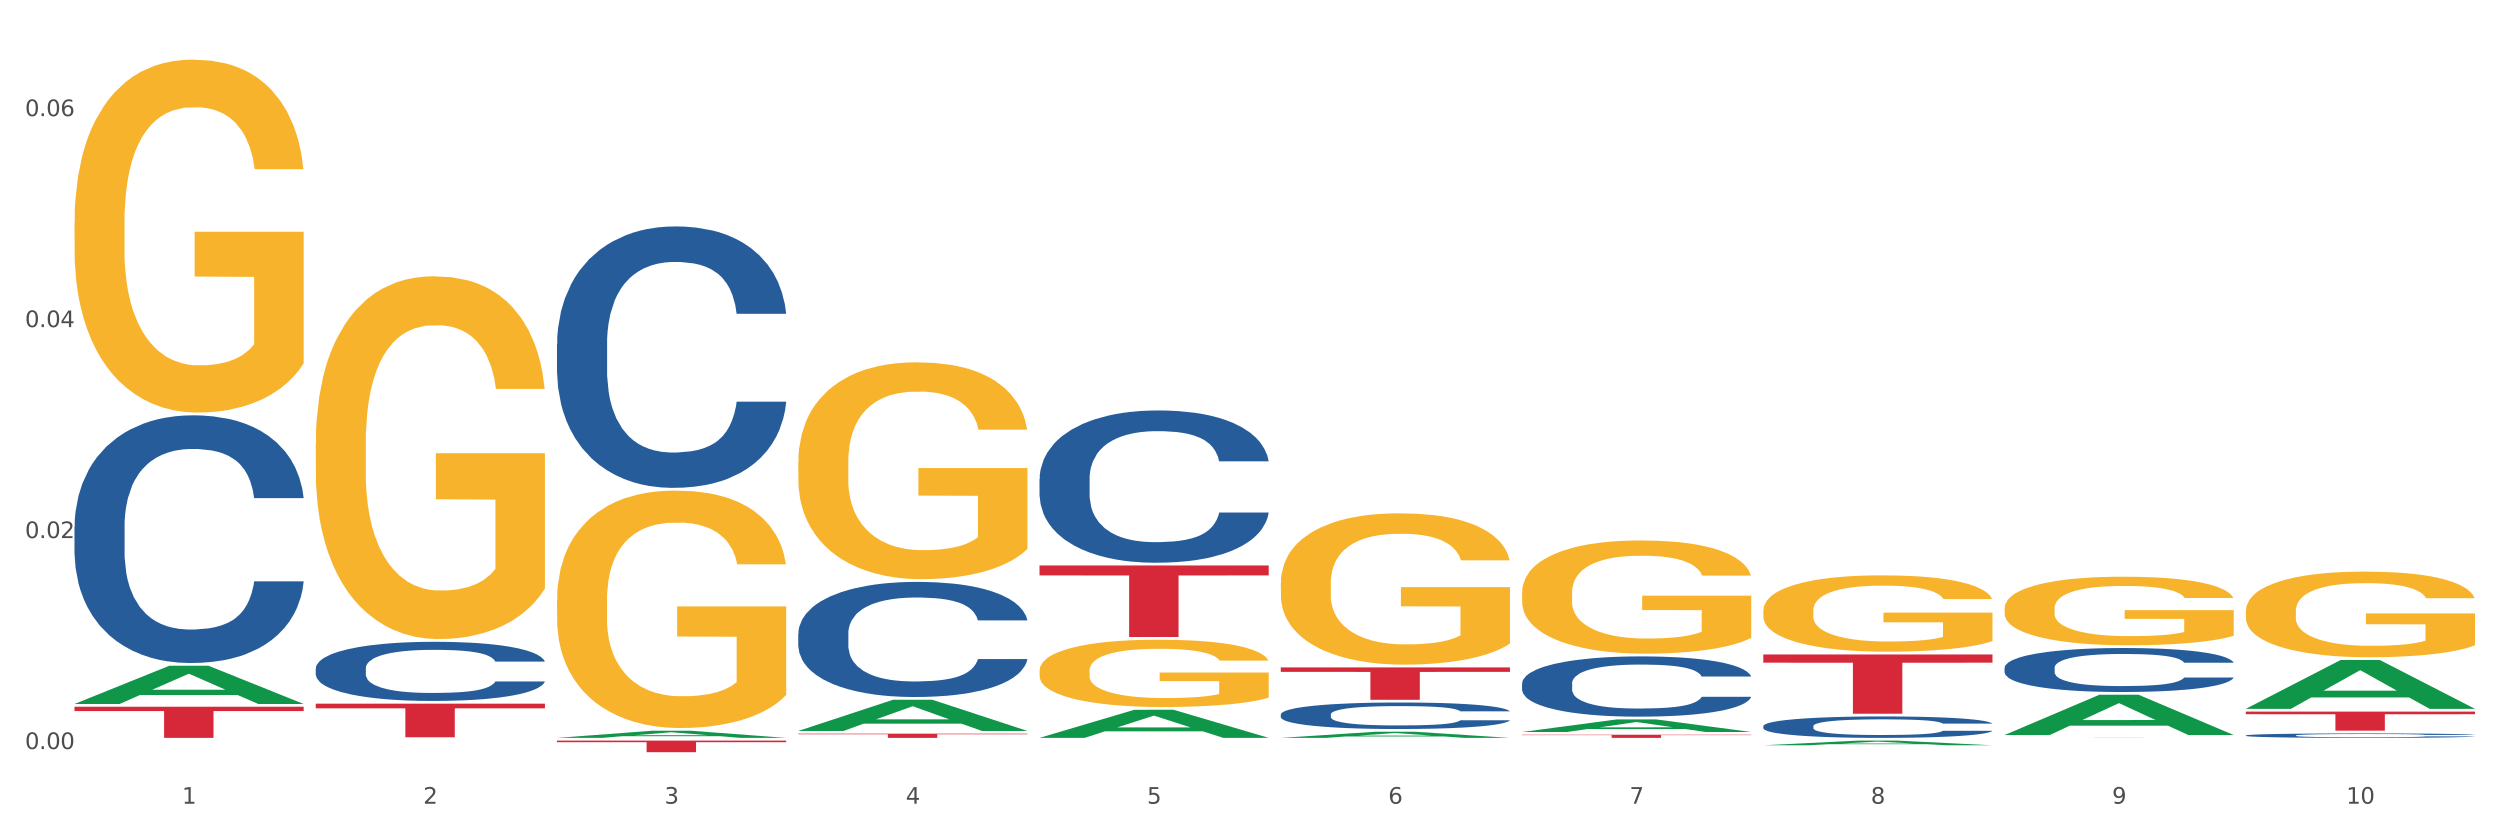 <?xml version="1.0" encoding="utf-8" standalone="no"?>
<!DOCTYPE svg PUBLIC "-//W3C//DTD SVG 1.1//EN"
  "http://www.w3.org/Graphics/SVG/1.1/DTD/svg11.dtd">
<svg xmlns:xlink="http://www.w3.org/1999/xlink" width="1080pt" height="360pt" viewBox="0 0 1080 360" xmlns="http://www.w3.org/2000/svg" version="1.1">
 <rect x="0" y="0" width="1080" height="360" fill="#333333" stroke="none"/>
 <defs>
  <style type="text/css">*{stroke-linejoin: round; stroke-linecap: butt}</style>
 </defs>
 <g id="figure_1">
  <g id="patch_1">
   <path d="M 0 360 
L 1080 360 
L 1080 0 
L 0 0 
z
" style="fill: #ffffff; stroke: #ffffff; stroke-linejoin: miter"/>
  </g>
  <g id="axes_1">
   <g id="matplotlib.axis_1">
    <g id="xtick_1">
     <g id="text_1">
      <!-- 1 -->
      <g style="fill: #4d4d4d" transform="translate(78.627 347.204) scale(0.096 -0.096)">
       <defs>
        <path id="DejaVuSans-31" d="M 794 531 
L 1825 531 
L 1825 4091 
L 703 3866 
L 703 4441 
L 1819 4666 
L 2450 4666 
L 2450 531 
L 3481 531 
L 3481 0 
L 794 0 
L 794 531 
z
" transform="scale(0.016)"/>
       </defs>
       <use xlink:href="#DejaVuSans-31"/>
      </g>
     </g>
    </g>
    <g id="xtick_2">
     <g id="text_2">
      <!-- 2 -->
      <g style="fill: #4d4d4d" transform="translate(182.851 347.204) scale(0.096 -0.096)">
       <defs>
        <path id="DejaVuSans-32" d="M 1228 531 
L 3431 531 
L 3431 0 
L 469 0 
L 469 531 
Q 828 903 1448 1529 
Q 2069 2156 2228 2338 
Q 2531 2678 2651 2914 
Q 2772 3150 2772 3378 
Q 2772 3750 2511 3984 
Q 2250 4219 1831 4219 
Q 1534 4219 1204 4116 
Q 875 4013 500 3803 
L 500 4441 
Q 881 4594 1212 4672 
Q 1544 4750 1819 4750 
Q 2544 4750 2975 4387 
Q 3406 4025 3406 3419 
Q 3406 3131 3298 2873 
Q 3191 2616 2906 2266 
Q 2828 2175 2409 1742 
Q 1991 1309 1228 531 
z
" transform="scale(0.016)"/>
       </defs>
       <use xlink:href="#DejaVuSans-32"/>
      </g>
     </g>
    </g>
    <g id="xtick_3">
     <g id="text_3">
      <!-- 3 -->
      <g style="fill: #4d4d4d" transform="translate(287.074 347.204) scale(0.096 -0.096)">
       <defs>
        <path id="DejaVuSans-33" d="M 2597 2516 
Q 3050 2419 3304 2112 
Q 3559 1806 3559 1356 
Q 3559 666 3084 287 
Q 2609 -91 1734 -91 
Q 1441 -91 1130 -33 
Q 819 25 488 141 
L 488 750 
Q 750 597 1062 519 
Q 1375 441 1716 441 
Q 2309 441 2620 675 
Q 2931 909 2931 1356 
Q 2931 1769 2642 2001 
Q 2353 2234 1838 2234 
L 1294 2234 
L 1294 2753 
L 1863 2753 
Q 2328 2753 2575 2939 
Q 2822 3125 2822 3475 
Q 2822 3834 2567 4026 
Q 2313 4219 1838 4219 
Q 1578 4219 1281 4162 
Q 984 4106 628 3988 
L 628 4550 
Q 988 4650 1302 4700 
Q 1616 4750 1894 4750 
Q 2613 4750 3031 4423 
Q 3450 4097 3450 3541 
Q 3450 3153 3228 2886 
Q 3006 2619 2597 2516 
z
" transform="scale(0.016)"/>
       </defs>
       <use xlink:href="#DejaVuSans-33"/>
      </g>
     </g>
    </g>
    <g id="xtick_4">
     <g id="text_4">
      <!-- 4 -->
      <g style="fill: #4d4d4d" transform="translate(391.298 347.204) scale(0.096 -0.096)">
       <defs>
        <path id="DejaVuSans-34" d="M 2419 4116 
L 825 1625 
L 2419 1625 
L 2419 4116 
z
M 2253 4666 
L 3047 4666 
L 3047 1625 
L 3713 1625 
L 3713 1100 
L 3047 1100 
L 3047 0 
L 2419 0 
L 2419 1100 
L 313 1100 
L 313 1709 
L 2253 4666 
z
" transform="scale(0.016)"/>
       </defs>
       <use xlink:href="#DejaVuSans-34"/>
      </g>
     </g>
    </g>
    <g id="xtick_5">
     <g id="text_5">
      <!-- 5 -->
      <g style="fill: #4d4d4d" transform="translate(495.522 347.204) scale(0.096 -0.096)">
       <defs>
        <path id="DejaVuSans-35" d="M 691 4666 
L 3169 4666 
L 3169 4134 
L 1269 4134 
L 1269 2991 
Q 1406 3038 1543 3061 
Q 1681 3084 1819 3084 
Q 2600 3084 3056 2656 
Q 3513 2228 3513 1497 
Q 3513 744 3044 326 
Q 2575 -91 1722 -91 
Q 1428 -91 1123 -41 
Q 819 9 494 109 
L 494 744 
Q 775 591 1075 516 
Q 1375 441 1709 441 
Q 2250 441 2565 725 
Q 2881 1009 2881 1497 
Q 2881 1984 2565 2268 
Q 2250 2553 1709 2553 
Q 1456 2553 1204 2497 
Q 953 2441 691 2322 
L 691 4666 
z
" transform="scale(0.016)"/>
       </defs>
       <use xlink:href="#DejaVuSans-35"/>
      </g>
     </g>
    </g>
    <g id="xtick_6">
     <g id="text_6">
      <!-- 6 -->
      <g style="fill: #4d4d4d" transform="translate(599.745 347.204) scale(0.096 -0.096)">
       <defs>
        <path id="DejaVuSans-36" d="M 2113 2584 
Q 1688 2584 1439 2293 
Q 1191 2003 1191 1497 
Q 1191 994 1439 701 
Q 1688 409 2113 409 
Q 2538 409 2786 701 
Q 3034 994 3034 1497 
Q 3034 2003 2786 2293 
Q 2538 2584 2113 2584 
z
M 3366 4563 
L 3366 3988 
Q 3128 4100 2886 4159 
Q 2644 4219 2406 4219 
Q 1781 4219 1451 3797 
Q 1122 3375 1075 2522 
Q 1259 2794 1537 2939 
Q 1816 3084 2150 3084 
Q 2853 3084 3261 2657 
Q 3669 2231 3669 1497 
Q 3669 778 3244 343 
Q 2819 -91 2113 -91 
Q 1303 -91 875 529 
Q 447 1150 447 2328 
Q 447 3434 972 4092 
Q 1497 4750 2381 4750 
Q 2619 4750 2861 4703 
Q 3103 4656 3366 4563 
z
" transform="scale(0.016)"/>
       </defs>
       <use xlink:href="#DejaVuSans-36"/>
      </g>
     </g>
    </g>
    <g id="xtick_7">
     <g id="text_7">
      <!-- 7 -->
      <g style="fill: #4d4d4d" transform="translate(703.969 347.204) scale(0.096 -0.096)">
       <defs>
        <path id="DejaVuSans-37" d="M 525 4666 
L 3525 4666 
L 3525 4397 
L 1831 0 
L 1172 0 
L 2766 4134 
L 525 4134 
L 525 4666 
z
" transform="scale(0.016)"/>
       </defs>
       <use xlink:href="#DejaVuSans-37"/>
      </g>
     </g>
    </g>
    <g id="xtick_8">
     <g id="text_8">
      <!-- 8 -->
      <g style="fill: #4d4d4d" transform="translate(808.193 347.204) scale(0.096 -0.096)">
       <defs>
        <path id="DejaVuSans-38" d="M 2034 2216 
Q 1584 2216 1326 1975 
Q 1069 1734 1069 1313 
Q 1069 891 1326 650 
Q 1584 409 2034 409 
Q 2484 409 2743 651 
Q 3003 894 3003 1313 
Q 3003 1734 2745 1975 
Q 2488 2216 2034 2216 
z
M 1403 2484 
Q 997 2584 770 2862 
Q 544 3141 544 3541 
Q 544 4100 942 4425 
Q 1341 4750 2034 4750 
Q 2731 4750 3128 4425 
Q 3525 4100 3525 3541 
Q 3525 3141 3298 2862 
Q 3072 2584 2669 2484 
Q 3125 2378 3379 2068 
Q 3634 1759 3634 1313 
Q 3634 634 3220 271 
Q 2806 -91 2034 -91 
Q 1263 -91 848 271 
Q 434 634 434 1313 
Q 434 1759 690 2068 
Q 947 2378 1403 2484 
z
M 1172 3481 
Q 1172 3119 1398 2916 
Q 1625 2713 2034 2713 
Q 2441 2713 2670 2916 
Q 2900 3119 2900 3481 
Q 2900 3844 2670 4047 
Q 2441 4250 2034 4250 
Q 1625 4250 1398 4047 
Q 1172 3844 1172 3481 
z
" transform="scale(0.016)"/>
       </defs>
       <use xlink:href="#DejaVuSans-38"/>
      </g>
     </g>
    </g>
    <g id="xtick_9">
     <g id="text_9">
      <!-- 9 -->
      <g style="fill: #4d4d4d" transform="translate(912.416 347.204) scale(0.096 -0.096)">
       <defs>
        <path id="DejaVuSans-39" d="M 703 97 
L 703 672 
Q 941 559 1184 500 
Q 1428 441 1663 441 
Q 2288 441 2617 861 
Q 2947 1281 2994 2138 
Q 2813 1869 2534 1725 
Q 2256 1581 1919 1581 
Q 1219 1581 811 2004 
Q 403 2428 403 3163 
Q 403 3881 828 4315 
Q 1253 4750 1959 4750 
Q 2769 4750 3195 4129 
Q 3622 3509 3622 2328 
Q 3622 1225 3098 567 
Q 2575 -91 1691 -91 
Q 1453 -91 1209 -44 
Q 966 3 703 97 
z
M 1959 2075 
Q 2384 2075 2632 2365 
Q 2881 2656 2881 3163 
Q 2881 3666 2632 3958 
Q 2384 4250 1959 4250 
Q 1534 4250 1286 3958 
Q 1038 3666 1038 3163 
Q 1038 2656 1286 2365 
Q 1534 2075 1959 2075 
z
" transform="scale(0.016)"/>
       </defs>
       <use xlink:href="#DejaVuSans-39"/>
      </g>
     </g>
    </g>
    <g id="xtick_10">
     <g id="text_10">
      <!-- 10 -->
      <g style="fill: #4d4d4d" transform="translate(1013.586 347.204) scale(0.096 -0.096)">
       <defs>
        <path id="DejaVuSans-30" d="M 2034 4250 
Q 1547 4250 1301 3770 
Q 1056 3291 1056 2328 
Q 1056 1369 1301 889 
Q 1547 409 2034 409 
Q 2525 409 2770 889 
Q 3016 1369 3016 2328 
Q 3016 3291 2770 3770 
Q 2525 4250 2034 4250 
z
M 2034 4750 
Q 2819 4750 3233 4129 
Q 3647 3509 3647 2328 
Q 3647 1150 3233 529 
Q 2819 -91 2034 -91 
Q 1250 -91 836 529 
Q 422 1150 422 2328 
Q 422 3509 836 4129 
Q 1250 4750 2034 4750 
z
" transform="scale(0.016)"/>
       </defs>
       <use xlink:href="#DejaVuSans-31"/>
       <use xlink:href="#DejaVuSans-30" transform="translate(63.623 0)"/>
      </g>
     </g>
    </g>
    <g id="xtick_11"/>
    <g id="xtick_12"/>
    <g id="xtick_13"/>
    <g id="xtick_14"/>
    <g id="xtick_15"/>
    <g id="xtick_16"/>
    <g id="xtick_17"/>
    <g id="xtick_18"/>
    <g id="xtick_19"/>
   </g>
   <g id="matplotlib.axis_2">
    <g id="ytick_1">
     <g id="text_11">
      <!-- 0.00 -->
      <g style="fill: #4d4d4d" transform="translate(10.8 323.591) scale(0.096 -0.096)">
       <defs>
        <path id="DejaVuSans-2e" d="M 684 794 
L 1344 794 
L 1344 0 
L 684 0 
L 684 794 
z
" transform="scale(0.016)"/>
       </defs>
       <use xlink:href="#DejaVuSans-30"/>
       <use xlink:href="#DejaVuSans-2e" transform="translate(63.623 0)"/>
       <use xlink:href="#DejaVuSans-30" transform="translate(95.41 0)"/>
       <use xlink:href="#DejaVuSans-30" transform="translate(159.033 0)"/>
      </g>
     </g>
    </g>
    <g id="ytick_2">
     <g id="text_12">
      <!-- 0.02 -->
      <g style="fill: #4d4d4d" transform="translate(10.8 232.45) scale(0.096 -0.096)">
       <use xlink:href="#DejaVuSans-30"/>
       <use xlink:href="#DejaVuSans-2e" transform="translate(63.623 0)"/>
       <use xlink:href="#DejaVuSans-30" transform="translate(95.41 0)"/>
       <use xlink:href="#DejaVuSans-32" transform="translate(159.033 0)"/>
      </g>
     </g>
    </g>
    <g id="ytick_3">
     <g id="text_13">
      <!-- 0.04 -->
      <g style="fill: #4d4d4d" transform="translate(10.8 141.31) scale(0.096 -0.096)">
       <use xlink:href="#DejaVuSans-30"/>
       <use xlink:href="#DejaVuSans-2e" transform="translate(63.623 0)"/>
       <use xlink:href="#DejaVuSans-30" transform="translate(95.41 0)"/>
       <use xlink:href="#DejaVuSans-34" transform="translate(159.033 0)"/>
      </g>
     </g>
    </g>
    <g id="ytick_4">
     <g id="text_14">
      <!-- 0.06 -->
      <g style="fill: #4d4d4d" transform="translate(10.8 50.169) scale(0.096 -0.096)">
       <use xlink:href="#DejaVuSans-30"/>
       <use xlink:href="#DejaVuSans-2e" transform="translate(63.623 0)"/>
       <use xlink:href="#DejaVuSans-30" transform="translate(95.41 0)"/>
       <use xlink:href="#DejaVuSans-36" transform="translate(159.033 0)"/>
      </g>
     </g>
    </g>
    <g id="ytick_5"/>
    <g id="ytick_6"/>
    <g id="ytick_7"/>
   </g>
   <g id="PolyCollection_1">
    <path d="M 32.175 304.094 
L 32.277 304.079 
L 73.107 287.611 
L 90.051 287.596 
L 131.187 304.125 
L 111.589 304.125 
L 102.709 300.276 
L 60.552 300.276 
L 60.246 300.338 
L 51.671 304.125 
L 32.175 304.125 
L 32.175 304.094 
L 65.86 297.979 
L 97.401 297.964 
L 81.783 291.119 
L 81.579 291.088 
L 81.375 291.134 
L 65.758 297.964 
L 65.86 297.979 
L 32.175 304.094 
z
" clip-path="url(#p4d5e362659)" style="fill: #109648"/>
    <path d="M 761.74 282.721 
L 860.753 282.721 
L 860.753 286.279 
L 821.805 286.303 
L 821.805 308.328 
L 800.454 308.328 
L 800.454 286.303 
L 761.74 286.279 
L 761.74 282.745 
L 761.74 282.721 
z
" clip-path="url(#p4d5e362659)" style="fill: #d62839"/>
    <path d="M 657.517 317.399 
L 756.529 317.399 
L 756.529 317.589 
L 717.581 317.591 
L 717.581 318.767 
L 696.23 318.767 
L 696.23 317.591 
L 657.517 317.589 
L 657.517 317.401 
L 657.517 317.399 
z
" clip-path="url(#p4d5e362659)" style="fill: #d62839"/>
    <path d="M 553.293 288.304 
L 652.306 288.304 
L 652.306 290.249 
L 613.358 290.263 
L 613.358 302.304 
L 592.006 302.304 
L 592.006 290.263 
L 553.293 290.249 
L 553.293 288.317 
L 553.293 288.304 
z
" clip-path="url(#p4d5e362659)" style="fill: #d62839"/>
    <path d="M 449.069 244.279 
L 548.082 244.279 
L 548.082 248.574 
L 509.134 248.603 
L 509.134 275.188 
L 487.783 275.188 
L 487.783 248.603 
L 449.069 248.574 
L 449.069 244.308 
L 449.069 244.279 
z
" clip-path="url(#p4d5e362659)" style="fill: #d62839"/>
    <path d="M 344.846 316.958 
L 443.858 316.958 
L 443.858 317.209 
L 404.91 317.211 
L 404.91 318.767 
L 383.559 318.767 
L 383.559 317.211 
L 344.846 317.209 
L 344.846 316.96 
L 344.846 316.958 
z
" clip-path="url(#p4d5e362659)" style="fill: #d62839"/>
    <path d="M 240.622 319.943 
L 339.635 319.943 
L 339.635 320.639 
L 300.687 320.644 
L 300.687 324.95 
L 279.336 324.95 
L 279.336 320.644 
L 240.622 320.639 
L 240.622 319.948 
L 240.622 319.943 
z
" clip-path="url(#p4d5e362659)" style="fill: #d62839"/>
    <path d="M 136.399 303.985 
L 235.411 303.985 
L 235.411 306.001 
L 196.463 306.015 
L 196.463 318.495 
L 175.112 318.495 
L 175.112 306.015 
L 136.399 306.001 
L 136.399 303.998 
L 136.399 303.985 
z
" clip-path="url(#p4d5e362659)" style="fill: #d62839"/>
    <path d="M 32.175 305.302 
L 131.187 305.302 
L 131.187 307.173 
L 92.239 307.186 
L 92.239 318.767 
L 70.888 318.767 
L 70.888 307.186 
L 32.175 307.173 
L 32.175 305.315 
L 32.175 305.302 
z
" clip-path="url(#p4d5e362659)" style="fill: #d62839"/>
    <path d="M 32.175 227.495 
L 32.292 227.397 
L 32.292 224.661 
L 32.643 220.948 
L 33.931 214.108 
L 35.569 208.928 
L 38.378 202.87 
L 39.899 200.329 
L 41.889 197.495 
L 45.985 192.903 
L 50.667 188.994 
L 53.944 186.844 
L 56.401 185.476 
L 61.902 183.033 
L 65.062 181.958 
L 68.339 181.079 
L 71.148 180.493 
L 75.829 179.809 
L 79.575 179.515 
L 83.905 179.418 
L 87.533 179.515 
L 92.331 179.906 
L 99.354 181.079 
L 102.045 181.763 
L 105.674 182.936 
L 109.419 184.499 
L 112.462 186.062 
L 115.973 188.31 
L 119.601 191.242 
L 123.112 194.955 
L 125.57 198.375 
L 127.559 201.991 
L 129.315 206.388 
L 130.602 211.176 
L 131.187 215.182 
L 109.77 215.182 
L 109.185 211.567 
L 108.014 207.658 
L 106.844 205.02 
L 105.557 202.87 
L 103.567 200.427 
L 101.811 198.864 
L 98.886 197.007 
L 96.194 195.834 
L 93.97 195.15 
L 91.278 194.564 
L 85.543 193.978 
L 81.447 193.978 
L 78.872 194.173 
L 75.712 194.662 
L 73.021 195.346 
L 69.861 196.518 
L 67.403 197.789 
L 64.945 199.45 
L 63.541 200.622 
L 61.434 202.772 
L 60.03 204.531 
L 58.157 207.56 
L 57.104 209.71 
L 55.231 215.28 
L 54.412 219.384 
L 54.061 222.218 
L 53.827 225.345 
L 53.827 240.589 
L 54.529 247.429 
L 55.114 250.361 
L 56.05 253.683 
L 57.806 257.983 
L 60.381 262.185 
L 63.072 265.214 
L 65.296 267.071 
L 67.403 268.439 
L 69.509 269.514 
L 72.084 270.491 
L 74.191 271.077 
L 77.351 271.663 
L 81.096 271.957 
L 84.022 271.957 
L 89.991 271.468 
L 92.683 270.979 
L 95.257 270.295 
L 98.066 269.221 
L 100.29 268.048 
L 101.577 267.168 
L 103.684 265.312 
L 105.322 263.357 
L 106.727 261.11 
L 107.663 259.156 
L 108.717 256.224 
L 109.536 252.902 
L 109.77 251.143 
L 131.187 251.143 
L 130.719 254.661 
L 129.9 258.081 
L 128.262 262.673 
L 126.974 265.312 
L 124.985 268.536 
L 122.878 271.273 
L 119.952 274.302 
L 117.26 276.549 
L 114.451 278.504 
L 111.408 280.263 
L 105.908 282.706 
L 103.918 283.39 
L 99.705 284.562 
L 96.428 285.246 
L 91.629 285.93 
L 86.714 286.321 
L 81.564 286.419 
L 77 286.223 
L 71.967 285.637 
L 68.807 285.051 
L 65.296 284.171 
L 61.2 282.803 
L 57.338 281.142 
L 53.71 279.188 
L 50.316 276.94 
L 47.156 274.4 
L 43.059 270.198 
L 40.016 266.094 
L 37.793 262.283 
L 36.271 259.058 
L 34.75 254.954 
L 33.931 252.12 
L 32.643 245.28 
L 32.175 238.928 
L 32.175 227.495 
z
" clip-path="url(#p4d5e362659)" style="fill: #255c99"/>
    <path d="M 136.399 288.739 
L 136.516 288.716 
L 136.516 288.063 
L 136.867 287.176 
L 138.154 285.543 
L 139.793 284.307 
L 142.602 282.86 
L 144.123 282.253 
L 146.113 281.577 
L 150.209 280.48 
L 154.89 279.547 
L 158.167 279.034 
L 160.625 278.707 
L 166.126 278.124 
L 169.286 277.867 
L 172.563 277.657 
L 175.372 277.517 
L 180.053 277.354 
L 183.798 277.284 
L 188.129 277.261 
L 191.757 277.284 
L 196.555 277.377 
L 203.577 277.657 
L 206.269 277.821 
L 209.897 278.101 
L 213.642 278.474 
L 216.685 278.847 
L 220.196 279.384 
L 223.824 280.084 
L 227.336 280.97 
L 229.793 281.787 
L 231.783 282.65 
L 233.538 283.7 
L 234.826 284.843 
L 235.411 285.8 
L 213.993 285.8 
L 213.408 284.937 
L 212.238 284.003 
L 211.068 283.373 
L 209.78 282.86 
L 207.791 282.277 
L 206.035 281.904 
L 203.109 281.46 
L 200.417 281.18 
L 198.194 281.017 
L 195.502 280.877 
L 189.767 280.737 
L 185.671 280.737 
L 183.096 280.784 
L 179.936 280.9 
L 177.244 281.064 
L 174.084 281.344 
L 171.626 281.647 
L 169.169 282.044 
L 167.764 282.323 
L 165.658 282.837 
L 164.253 283.257 
L 162.381 283.98 
L 161.327 284.493 
L 159.455 285.823 
L 158.635 286.803 
L 158.284 287.48 
L 158.05 288.226 
L 158.05 291.866 
L 158.752 293.499 
L 159.338 294.199 
L 160.274 294.992 
L 162.029 296.019 
L 164.604 297.022 
L 167.296 297.745 
L 169.52 298.188 
L 171.626 298.515 
L 173.733 298.772 
L 176.308 299.005 
L 178.415 299.145 
L 181.575 299.285 
L 185.32 299.355 
L 188.246 299.355 
L 194.214 299.238 
L 196.906 299.122 
L 199.481 298.958 
L 202.29 298.702 
L 204.514 298.422 
L 205.801 298.212 
L 207.908 297.768 
L 209.546 297.302 
L 210.951 296.765 
L 211.887 296.299 
L 212.94 295.599 
L 213.759 294.805 
L 213.993 294.386 
L 235.411 294.386 
L 234.943 295.225 
L 234.124 296.042 
L 232.485 297.139 
L 231.198 297.768 
L 229.208 298.538 
L 227.102 299.192 
L 224.176 299.915 
L 221.484 300.452 
L 218.675 300.918 
L 215.632 301.338 
L 210.131 301.921 
L 208.142 302.085 
L 203.928 302.365 
L 200.651 302.528 
L 195.853 302.691 
L 190.937 302.785 
L 185.788 302.808 
L 181.223 302.761 
L 176.191 302.621 
L 173.031 302.481 
L 169.52 302.271 
L 165.424 301.945 
L 161.561 301.548 
L 157.933 301.081 
L 154.539 300.545 
L 151.379 299.938 
L 147.283 298.935 
L 144.24 297.955 
L 142.016 297.045 
L 140.495 296.275 
L 138.973 295.295 
L 138.154 294.619 
L 136.867 292.986 
L 136.399 291.469 
L 136.399 288.739 
z
" clip-path="url(#p4d5e362659)" style="fill: #255c99"/>
    <path d="M 240.622 148.559 
L 240.739 148.456 
L 240.739 145.567 
L 241.09 141.648 
L 242.378 134.427 
L 244.016 128.961 
L 246.825 122.565 
L 248.347 119.883 
L 250.336 116.892 
L 254.432 112.044 
L 259.114 107.918 
L 262.391 105.649 
L 264.849 104.205 
L 270.349 101.626 
L 273.509 100.492 
L 276.786 99.563 
L 279.595 98.944 
L 284.277 98.222 
L 288.022 97.913 
L 292.352 97.81 
L 295.98 97.913 
L 300.779 98.325 
L 307.801 99.563 
L 310.493 100.285 
L 314.121 101.523 
L 317.866 103.173 
L 320.909 104.824 
L 324.42 107.196 
L 328.048 110.291 
L 331.559 114.21 
L 334.017 117.82 
L 336.007 121.637 
L 337.762 126.279 
L 339.049 131.333 
L 339.635 135.562 
L 318.217 135.562 
L 317.632 131.746 
L 316.462 127.62 
L 315.291 124.835 
L 314.004 122.565 
L 312.014 119.987 
L 310.259 118.336 
L 307.333 116.376 
L 304.641 115.139 
L 302.417 114.417 
L 299.725 113.798 
L 293.991 113.179 
L 289.894 113.179 
L 287.32 113.385 
L 284.16 113.901 
L 281.468 114.623 
L 278.308 115.861 
L 275.85 117.202 
L 273.392 118.955 
L 271.988 120.193 
L 269.881 122.462 
L 268.477 124.319 
L 266.604 127.516 
L 265.551 129.786 
L 263.678 135.665 
L 262.859 139.997 
L 262.508 142.989 
L 262.274 146.289 
L 262.274 162.381 
L 262.976 169.601 
L 263.561 172.695 
L 264.498 176.203 
L 266.253 180.741 
L 268.828 185.176 
L 271.52 188.374 
L 273.743 190.334 
L 275.85 191.778 
L 277.957 192.913 
L 280.532 193.944 
L 282.638 194.563 
L 285.798 195.182 
L 289.543 195.491 
L 292.469 195.491 
L 298.438 194.976 
L 301.13 194.46 
L 303.705 193.738 
L 306.513 192.603 
L 308.737 191.365 
L 310.025 190.437 
L 312.131 188.477 
L 313.77 186.414 
L 315.174 184.042 
L 316.11 181.979 
L 317.164 178.884 
L 317.983 175.377 
L 318.217 173.521 
L 339.635 173.521 
L 339.167 177.234 
L 338.347 180.844 
L 336.709 185.692 
L 335.421 188.477 
L 333.432 191.881 
L 331.325 194.769 
L 328.399 197.967 
L 325.707 200.339 
L 322.899 202.402 
L 319.856 204.259 
L 314.355 206.838 
L 312.365 207.56 
L 308.152 208.797 
L 304.875 209.52 
L 300.077 210.242 
L 295.161 210.654 
L 290.011 210.757 
L 285.447 210.551 
L 280.414 209.932 
L 277.254 209.313 
L 273.743 208.385 
L 269.647 206.941 
L 265.785 205.187 
L 262.157 203.124 
L 258.763 200.752 
L 255.603 198.07 
L 251.507 193.635 
L 248.464 189.302 
L 246.24 185.28 
L 244.718 181.876 
L 243.197 177.543 
L 242.378 174.552 
L 241.09 167.332 
L 240.622 160.627 
L 240.622 148.559 
z
" clip-path="url(#p4d5e362659)" style="fill: #255c99"/>
    <path d="M 344.846 273.721 
L 344.963 273.676 
L 344.963 272.404 
L 345.314 270.679 
L 346.601 267.5 
L 348.24 265.093 
L 351.049 262.277 
L 352.57 261.096 
L 354.56 259.78 
L 358.656 257.645 
L 363.338 255.829 
L 366.615 254.83 
L 369.072 254.194 
L 374.573 253.058 
L 377.733 252.559 
L 381.01 252.15 
L 383.819 251.878 
L 388.5 251.56 
L 392.245 251.424 
L 396.576 251.378 
L 400.204 251.424 
L 405.002 251.605 
L 412.025 252.15 
L 414.716 252.468 
L 418.344 253.013 
L 422.09 253.74 
L 425.133 254.466 
L 428.644 255.511 
L 432.272 256.873 
L 435.783 258.599 
L 438.241 260.188 
L 440.23 261.869 
L 441.986 263.912 
L 443.273 266.137 
L 443.858 267.999 
L 422.441 267.999 
L 421.856 266.319 
L 420.685 264.502 
L 419.515 263.276 
L 418.227 262.277 
L 416.238 261.142 
L 414.482 260.415 
L 411.556 259.552 
L 408.865 259.008 
L 406.641 258.69 
L 403.949 258.417 
L 398.214 258.145 
L 394.118 258.145 
L 391.543 258.235 
L 388.383 258.463 
L 385.691 258.78 
L 382.531 259.325 
L 380.074 259.916 
L 377.616 260.688 
L 376.211 261.233 
L 374.105 262.232 
L 372.7 263.049 
L 370.828 264.457 
L 369.775 265.456 
L 367.902 268.045 
L 367.083 269.952 
L 366.732 271.269 
L 366.498 272.722 
L 366.498 279.807 
L 367.2 282.985 
L 367.785 284.348 
L 368.721 285.892 
L 370.477 287.89 
L 373.052 289.843 
L 375.743 291.251 
L 377.967 292.113 
L 380.074 292.749 
L 382.18 293.249 
L 384.755 293.703 
L 386.862 293.975 
L 390.022 294.248 
L 393.767 294.384 
L 396.693 294.384 
L 402.662 294.157 
L 405.353 293.93 
L 407.928 293.612 
L 410.737 293.112 
L 412.961 292.568 
L 414.248 292.159 
L 416.355 291.296 
L 417.993 290.388 
L 419.398 289.343 
L 420.334 288.435 
L 421.387 287.073 
L 422.207 285.529 
L 422.441 284.711 
L 443.858 284.711 
L 443.39 286.346 
L 442.571 287.935 
L 440.932 290.07 
L 439.645 291.296 
L 437.655 292.795 
L 435.549 294.066 
L 432.623 295.474 
L 429.931 296.518 
L 427.122 297.427 
L 424.079 298.244 
L 418.579 299.379 
L 416.589 299.697 
L 412.376 300.242 
L 409.099 300.56 
L 404.3 300.878 
L 399.385 301.06 
L 394.235 301.105 
L 389.671 301.014 
L 384.638 300.742 
L 381.478 300.469 
L 377.967 300.061 
L 373.871 299.425 
L 370.009 298.653 
L 366.38 297.745 
L 362.986 296.7 
L 359.826 295.519 
L 355.73 293.567 
L 352.687 291.659 
L 350.464 289.888 
L 348.942 288.39 
L 347.421 286.482 
L 346.601 285.165 
L 345.314 281.986 
L 344.846 279.035 
L 344.846 273.721 
z
" clip-path="url(#p4d5e362659)" style="fill: #255c99"/>
    <path d="M 32.175 96.221 
L 32.292 96.082 
L 32.292 91.069 
L 32.526 86.752 
L 33.695 76.308 
L 35.448 67.674 
L 36.734 63.079 
L 38.02 59.319 
L 39.54 55.56 
L 41.41 51.66 
L 44.8 45.951 
L 46.904 43.027 
L 49.476 39.963 
L 54.152 35.507 
L 57.542 33.001 
L 61.049 30.912 
L 66.777 28.405 
L 70.517 27.291 
L 74.492 26.456 
L 79.285 25.899 
L 82.909 25.759 
L 90.858 26.177 
L 97.638 27.431 
L 100.911 28.405 
L 105.119 30.076 
L 107.34 31.19 
L 110.964 33.418 
L 114.705 36.343 
L 117.277 38.849 
L 121.134 43.584 
L 124.057 48.318 
L 126.745 54.167 
L 128.148 58.205 
L 129.2 61.965 
L 130.135 66.282 
L 131.071 73.105 
L 110.029 73.105 
L 109.211 68.231 
L 107.925 63.636 
L 106.054 59.18 
L 104.418 56.395 
L 101.612 52.914 
L 99.041 50.686 
L 96.352 49.015 
L 93.079 47.622 
L 90.507 46.926 
L 86.883 46.369 
L 79.752 46.508 
L 74.96 47.622 
L 71.686 49.015 
L 69.582 50.268 
L 67.712 51.66 
L 65.608 53.61 
L 63.153 56.534 
L 61.399 59.18 
L 59.646 62.522 
L 58.243 65.864 
L 56.957 69.763 
L 55.905 73.941 
L 55.087 78.258 
L 54.386 83.549 
L 53.801 92.322 
L 53.801 111.4 
L 54.035 115.717 
L 54.619 121.426 
L 55.321 125.743 
L 56.49 130.895 
L 57.542 134.376 
L 59.529 139.389 
L 61.75 143.567 
L 63.504 146.213 
L 65.257 148.441 
L 68.296 151.504 
L 71.686 154.011 
L 74.609 155.543 
L 78.583 156.935 
L 81.272 157.492 
L 83.61 157.771 
L 89.338 157.771 
L 93.429 157.353 
L 97.988 156.378 
L 101.495 155.125 
L 104.418 153.593 
L 107.691 151.087 
L 109.795 148.719 
L 109.795 119.616 
L 84.078 119.476 
L 84.078 100.12 
L 131.187 100.12 
L 131.187 156.935 
L 129.2 159.86 
L 126.979 162.505 
L 124.641 164.873 
L 121.134 167.797 
L 116.926 170.582 
L 113.185 172.532 
L 109.211 174.203 
L 104.535 175.734 
L 98.456 177.127 
L 94.715 177.684 
L 90.039 178.102 
L 84.545 178.241 
L 79.752 177.962 
L 75.076 177.266 
L 70.167 176.013 
L 65.374 174.203 
L 61.75 172.392 
L 58.126 170.164 
L 54.269 167.24 
L 51.229 164.455 
L 48.891 161.948 
L 46.32 158.746 
L 43.514 154.568 
L 41.41 150.808 
L 39.54 146.909 
L 37.552 141.896 
L 36.15 137.579 
L 34.747 132.148 
L 33.928 128.11 
L 32.993 121.844 
L 32.292 113.071 
L 32.175 96.221 
z
" clip-path="url(#p4d5e362659)" style="fill: #f7b32b"/>
    <path d="M 553.293 308.626 
L 553.41 308.616 
L 553.41 308.323 
L 553.761 307.925 
L 555.049 307.193 
L 556.687 306.639 
L 559.496 305.99 
L 561.017 305.719 
L 563.007 305.415 
L 567.103 304.924 
L 571.785 304.505 
L 575.062 304.275 
L 577.52 304.129 
L 583.02 303.867 
L 586.18 303.752 
L 589.457 303.658 
L 592.266 303.595 
L 596.948 303.522 
L 600.693 303.491 
L 605.023 303.48 
L 608.651 303.491 
L 613.45 303.533 
L 620.472 303.658 
L 623.164 303.731 
L 626.792 303.857 
L 630.537 304.024 
L 633.58 304.192 
L 637.091 304.432 
L 640.719 304.746 
L 644.23 305.143 
L 646.688 305.509 
L 648.677 305.896 
L 650.433 306.367 
L 651.72 306.879 
L 652.306 307.308 
L 630.888 307.308 
L 630.303 306.921 
L 629.132 306.503 
L 627.962 306.221 
L 626.675 305.99 
L 624.685 305.729 
L 622.929 305.562 
L 620.004 305.363 
L 617.312 305.237 
L 615.088 305.164 
L 612.396 305.101 
L 606.661 305.039 
L 602.565 305.039 
L 599.99 305.06 
L 596.83 305.112 
L 594.139 305.185 
L 590.979 305.311 
L 588.521 305.447 
L 586.063 305.624 
L 584.659 305.75 
L 582.552 305.98 
L 581.148 306.168 
L 579.275 306.492 
L 578.222 306.723 
L 576.349 307.319 
L 575.53 307.758 
L 575.179 308.061 
L 574.945 308.396 
L 574.945 310.028 
L 575.647 310.76 
L 576.232 311.073 
L 577.168 311.429 
L 578.924 311.889 
L 581.499 312.339 
L 584.191 312.663 
L 586.414 312.862 
L 588.521 313.008 
L 590.628 313.123 
L 593.202 313.228 
L 595.309 313.291 
L 598.469 313.353 
L 602.214 313.385 
L 605.14 313.385 
L 611.109 313.332 
L 613.801 313.28 
L 616.375 313.207 
L 619.184 313.092 
L 621.408 312.966 
L 622.695 312.872 
L 624.802 312.674 
L 626.441 312.464 
L 627.845 312.224 
L 628.781 312.015 
L 629.835 311.701 
L 630.654 311.345 
L 630.888 311.157 
L 652.306 311.157 
L 651.837 311.534 
L 651.018 311.9 
L 649.38 312.391 
L 648.092 312.674 
L 646.103 313.019 
L 643.996 313.312 
L 641.07 313.636 
L 638.378 313.876 
L 635.569 314.086 
L 632.526 314.274 
L 627.026 314.535 
L 625.036 314.608 
L 620.823 314.734 
L 617.546 314.807 
L 612.747 314.88 
L 607.832 314.922 
L 602.682 314.933 
L 598.118 314.912 
L 593.085 314.849 
L 589.925 314.786 
L 586.414 314.692 
L 582.318 314.546 
L 578.456 314.368 
L 574.828 314.159 
L 571.434 313.918 
L 568.274 313.646 
L 564.177 313.197 
L 561.135 312.757 
L 558.911 312.349 
L 557.389 312.004 
L 555.868 311.565 
L 555.049 311.262 
L 553.761 310.53 
L 553.293 309.85 
L 553.293 308.626 
z
" clip-path="url(#p4d5e362659)" style="fill: #255c99"/>
    <path d="M 657.517 295.262 
L 657.634 295.239 
L 657.634 294.573 
L 657.985 293.669 
L 659.272 292.005 
L 660.911 290.744 
L 663.72 289.27 
L 665.241 288.652 
L 667.231 287.962 
L 671.327 286.845 
L 676.008 285.893 
L 679.285 285.37 
L 681.743 285.037 
L 687.244 284.443 
L 690.404 284.181 
L 693.681 283.967 
L 696.49 283.825 
L 701.171 283.658 
L 704.916 283.587 
L 709.247 283.563 
L 712.875 283.587 
L 717.673 283.682 
L 724.695 283.967 
L 727.387 284.134 
L 731.015 284.419 
L 734.76 284.8 
L 737.803 285.18 
L 741.314 285.727 
L 744.943 286.44 
L 748.454 287.344 
L 750.911 288.176 
L 752.901 289.056 
L 754.657 290.126 
L 755.944 291.291 
L 756.529 292.266 
L 735.112 292.266 
L 734.526 291.386 
L 733.356 290.435 
L 732.186 289.793 
L 730.898 289.27 
L 728.909 288.676 
L 727.153 288.295 
L 724.227 287.843 
L 721.535 287.558 
L 719.312 287.392 
L 716.62 287.249 
L 710.885 287.106 
L 706.789 287.106 
L 704.214 287.154 
L 701.054 287.273 
L 698.362 287.439 
L 695.202 287.724 
L 692.745 288.034 
L 690.287 288.438 
L 688.882 288.723 
L 686.776 289.246 
L 685.371 289.674 
L 683.499 290.411 
L 682.445 290.935 
L 680.573 292.29 
L 679.754 293.289 
L 679.402 293.978 
L 679.168 294.739 
L 679.168 298.449 
L 679.871 300.113 
L 680.456 300.827 
L 681.392 301.635 
L 683.148 302.681 
L 685.722 303.704 
L 688.414 304.441 
L 690.638 304.893 
L 692.745 305.226 
L 694.851 305.487 
L 697.426 305.725 
L 699.533 305.868 
L 702.693 306.01 
L 706.438 306.082 
L 709.364 306.082 
L 715.332 305.963 
L 718.024 305.844 
L 720.599 305.678 
L 723.408 305.416 
L 725.632 305.131 
L 726.919 304.917 
L 729.026 304.465 
L 730.664 303.989 
L 732.069 303.442 
L 733.005 302.967 
L 734.058 302.253 
L 734.877 301.445 
L 735.112 301.017 
L 756.529 301.017 
L 756.061 301.873 
L 755.242 302.705 
L 753.603 303.823 
L 752.316 304.465 
L 750.326 305.25 
L 748.22 305.915 
L 745.294 306.652 
L 742.602 307.199 
L 739.793 307.675 
L 736.75 308.103 
L 731.249 308.697 
L 729.26 308.864 
L 725.046 309.149 
L 721.769 309.316 
L 716.971 309.482 
L 712.055 309.577 
L 706.906 309.601 
L 702.341 309.554 
L 697.309 309.411 
L 694.149 309.268 
L 690.638 309.054 
L 686.542 308.721 
L 682.679 308.317 
L 679.051 307.841 
L 675.657 307.295 
L 672.497 306.676 
L 668.401 305.654 
L 665.358 304.655 
L 663.134 303.728 
L 661.613 302.943 
L 660.091 301.944 
L 659.272 301.255 
L 657.985 299.59 
L 657.517 298.045 
L 657.517 295.262 
z
" clip-path="url(#p4d5e362659)" style="fill: #255c99"/>
    <path d="M 761.74 313.666 
L 761.857 313.658 
L 761.857 313.421 
L 762.208 313.099 
L 763.496 312.507 
L 765.134 312.059 
L 767.943 311.535 
L 769.465 311.315 
L 771.454 311.069 
L 775.551 310.672 
L 780.232 310.333 
L 783.509 310.147 
L 785.967 310.029 
L 791.467 309.818 
L 794.627 309.724 
L 797.904 309.648 
L 800.713 309.598 
L 805.395 309.538 
L 809.14 309.513 
L 813.47 309.505 
L 817.098 309.513 
L 821.897 309.547 
L 828.919 309.648 
L 831.611 309.708 
L 835.239 309.809 
L 838.984 309.944 
L 842.027 310.08 
L 845.538 310.274 
L 849.166 310.528 
L 852.677 310.849 
L 855.135 311.145 
L 857.125 311.458 
L 858.88 311.839 
L 860.168 312.254 
L 860.753 312.6 
L 839.335 312.6 
L 838.75 312.287 
L 837.58 311.949 
L 836.409 311.721 
L 835.122 311.535 
L 833.132 311.323 
L 831.377 311.188 
L 828.451 311.027 
L 825.759 310.926 
L 823.535 310.866 
L 820.843 310.816 
L 815.109 310.765 
L 811.012 310.765 
L 808.438 310.782 
L 805.278 310.824 
L 802.586 310.883 
L 799.426 310.985 
L 796.968 311.095 
L 794.51 311.239 
L 793.106 311.34 
L 790.999 311.526 
L 789.595 311.678 
L 787.722 311.941 
L 786.669 312.127 
L 784.796 312.609 
L 783.977 312.964 
L 783.626 313.209 
L 783.392 313.48 
L 783.392 314.8 
L 784.094 315.392 
L 784.679 315.645 
L 785.616 315.933 
L 787.371 316.305 
L 789.946 316.669 
L 792.638 316.931 
L 794.862 317.092 
L 796.968 317.21 
L 799.075 317.303 
L 801.65 317.388 
L 803.756 317.439 
L 806.916 317.489 
L 810.661 317.515 
L 813.587 317.515 
L 819.556 317.472 
L 822.248 317.43 
L 824.823 317.371 
L 827.632 317.278 
L 829.855 317.176 
L 831.143 317.1 
L 833.249 316.94 
L 834.888 316.77 
L 836.292 316.576 
L 837.229 316.407 
L 838.282 316.153 
L 839.101 315.865 
L 839.335 315.713 
L 860.753 315.713 
L 860.285 316.018 
L 859.465 316.314 
L 857.827 316.711 
L 856.539 316.94 
L 854.55 317.219 
L 852.443 317.456 
L 849.517 317.718 
L 846.825 317.912 
L 844.017 318.081 
L 840.974 318.234 
L 835.473 318.445 
L 833.483 318.504 
L 829.27 318.606 
L 825.993 318.665 
L 821.195 318.724 
L 816.279 318.758 
L 811.13 318.767 
L 806.565 318.75 
L 801.533 318.699 
L 798.373 318.648 
L 794.862 318.572 
L 790.765 318.454 
L 786.903 318.31 
L 783.275 318.141 
L 779.881 317.946 
L 776.721 317.726 
L 772.625 317.362 
L 769.582 317.007 
L 767.358 316.677 
L 765.837 316.398 
L 764.315 316.043 
L 763.496 315.798 
L 762.208 315.206 
L 761.74 314.656 
L 761.74 313.666 
z
" clip-path="url(#p4d5e362659)" style="fill: #255c99"/>
    <path d="M 865.964 288.481 
L 866.081 288.464 
L 866.081 287.978 
L 866.432 287.318 
L 867.719 286.103 
L 869.358 285.184 
L 872.167 284.108 
L 873.688 283.657 
L 875.678 283.153 
L 879.774 282.338 
L 884.456 281.644 
L 887.733 281.262 
L 890.19 281.019 
L 895.691 280.585 
L 898.851 280.394 
L 902.128 280.238 
L 904.937 280.134 
L 909.618 280.012 
L 913.364 279.96 
L 917.694 279.943 
L 921.322 279.96 
L 926.12 280.03 
L 933.143 280.238 
L 935.834 280.359 
L 939.463 280.568 
L 943.208 280.845 
L 946.251 281.123 
L 949.762 281.522 
L 953.39 282.043 
L 956.901 282.702 
L 959.359 283.31 
L 961.348 283.952 
L 963.104 284.732 
L 964.391 285.583 
L 964.976 286.294 
L 943.559 286.294 
L 942.974 285.652 
L 941.803 284.958 
L 940.633 284.49 
L 939.346 284.108 
L 937.356 283.674 
L 935.6 283.396 
L 932.674 283.067 
L 929.983 282.858 
L 927.759 282.737 
L 925.067 282.633 
L 919.332 282.529 
L 915.236 282.529 
L 912.661 282.563 
L 909.501 282.65 
L 906.81 282.772 
L 903.65 282.98 
L 901.192 283.205 
L 898.734 283.5 
L 897.33 283.709 
L 895.223 284.09 
L 893.819 284.403 
L 891.946 284.941 
L 890.893 285.323 
L 889.02 286.312 
L 888.201 287.041 
L 887.85 287.544 
L 887.616 288.099 
L 887.616 290.806 
L 888.318 292.021 
L 888.903 292.542 
L 889.839 293.132 
L 891.595 293.895 
L 894.17 294.641 
L 896.861 295.179 
L 899.085 295.509 
L 901.192 295.752 
L 903.298 295.943 
L 905.873 296.116 
L 907.98 296.221 
L 911.14 296.325 
L 914.885 296.377 
L 917.811 296.377 
L 923.78 296.29 
L 926.472 296.203 
L 929.046 296.082 
L 931.855 295.891 
L 934.079 295.683 
L 935.366 295.526 
L 937.473 295.197 
L 939.111 294.85 
L 940.516 294.45 
L 941.452 294.103 
L 942.505 293.583 
L 943.325 292.993 
L 943.559 292.68 
L 964.976 292.68 
L 964.508 293.305 
L 963.689 293.913 
L 962.05 294.728 
L 960.763 295.197 
L 958.773 295.769 
L 956.667 296.255 
L 953.741 296.793 
L 951.049 297.192 
L 948.24 297.539 
L 945.197 297.852 
L 939.697 298.286 
L 937.707 298.407 
L 933.494 298.615 
L 930.217 298.737 
L 925.418 298.858 
L 920.503 298.928 
L 915.353 298.945 
L 910.789 298.91 
L 905.756 298.806 
L 902.596 298.702 
L 899.085 298.546 
L 894.989 298.303 
L 891.127 298.008 
L 887.499 297.661 
L 884.105 297.262 
L 880.945 296.811 
L 876.848 296.064 
L 873.805 295.335 
L 871.582 294.659 
L 870.06 294.086 
L 868.539 293.357 
L 867.719 292.854 
L 866.432 291.639 
L 865.964 290.511 
L 865.964 288.481 
z
" clip-path="url(#p4d5e362659)" style="fill: #255c99"/>
    <path d="M 970.188 317.704 
L 970.305 317.703 
L 970.305 317.653 
L 970.656 317.586 
L 971.943 317.463 
L 973.582 317.37 
L 976.39 317.26 
L 977.912 317.215 
L 979.902 317.163 
L 983.998 317.081 
L 988.679 317.01 
L 991.956 316.971 
L 994.414 316.947 
L 999.915 316.903 
L 1003.075 316.883 
L 1006.352 316.867 
L 1009.161 316.857 
L 1013.842 316.845 
L 1017.587 316.839 
L 1021.917 316.838 
L 1025.546 316.839 
L 1030.344 316.846 
L 1037.366 316.867 
L 1040.058 316.88 
L 1043.686 316.901 
L 1047.431 316.929 
L 1050.474 316.957 
L 1053.985 316.998 
L 1057.613 317.051 
L 1061.125 317.118 
L 1063.582 317.179 
L 1065.572 317.244 
L 1067.327 317.324 
L 1068.615 317.41 
L 1069.2 317.482 
L 1047.782 317.482 
L 1047.197 317.417 
L 1046.027 317.347 
L 1044.857 317.299 
L 1043.569 317.26 
L 1041.58 317.216 
L 1039.824 317.188 
L 1036.898 317.155 
L 1034.206 317.133 
L 1031.983 317.121 
L 1029.291 317.111 
L 1023.556 317.1 
L 1019.46 317.1 
L 1016.885 317.104 
L 1013.725 317.112 
L 1011.033 317.125 
L 1007.873 317.146 
L 1005.415 317.169 
L 1002.958 317.199 
L 1001.553 317.22 
L 999.447 317.259 
L 998.042 317.29 
L 996.17 317.345 
L 995.116 317.384 
L 993.244 317.484 
L 992.424 317.558 
L 992.073 317.609 
L 991.839 317.666 
L 991.839 317.94 
L 992.541 318.064 
L 993.127 318.117 
L 994.063 318.176 
L 995.818 318.254 
L 998.393 318.33 
L 1001.085 318.384 
L 1003.309 318.418 
L 1005.415 318.442 
L 1007.522 318.462 
L 1010.097 318.479 
L 1012.203 318.49 
L 1015.363 318.501 
L 1019.109 318.506 
L 1022.035 318.506 
L 1028.003 318.497 
L 1030.695 318.488 
L 1033.27 318.476 
L 1036.079 318.457 
L 1038.303 318.435 
L 1039.59 318.42 
L 1041.697 318.386 
L 1043.335 318.351 
L 1044.739 318.31 
L 1045.676 318.275 
L 1046.729 318.222 
L 1047.548 318.162 
L 1047.782 318.131 
L 1069.2 318.131 
L 1068.732 318.194 
L 1067.913 318.256 
L 1066.274 318.339 
L 1064.987 318.386 
L 1062.997 318.444 
L 1060.89 318.494 
L 1057.965 318.548 
L 1055.273 318.589 
L 1052.464 318.624 
L 1049.421 318.656 
L 1043.92 318.7 
L 1041.931 318.712 
L 1037.717 318.733 
L 1034.44 318.745 
L 1029.642 318.758 
L 1024.726 318.765 
L 1019.577 318.767 
L 1015.012 318.763 
L 1009.98 318.753 
L 1006.82 318.742 
L 1003.309 318.726 
L 999.212 318.701 
L 995.35 318.671 
L 991.722 318.636 
L 988.328 318.596 
L 985.168 318.55 
L 981.072 318.474 
L 978.029 318.4 
L 975.805 318.331 
L 974.284 318.273 
L 972.762 318.199 
L 971.943 318.148 
L 970.656 318.025 
L 970.188 317.91 
L 970.188 317.704 
z
" clip-path="url(#p4d5e362659)" style="fill: #255c99"/>
    <path d="M 970.188 264.035 
L 970.304 264.001 
L 970.304 262.785 
L 970.538 261.738 
L 971.707 259.204 
L 973.461 257.109 
L 974.747 255.994 
L 976.032 255.081 
L 977.552 254.169 
L 979.422 253.223 
L 982.813 251.838 
L 984.917 251.128 
L 987.488 250.385 
L 992.164 249.304 
L 995.554 248.695 
L 999.061 248.189 
L 1004.789 247.58 
L 1008.53 247.31 
L 1012.505 247.107 
L 1017.297 246.972 
L 1020.921 246.938 
L 1028.87 247.04 
L 1035.65 247.344 
L 1038.923 247.58 
L 1043.132 247.986 
L 1045.353 248.256 
L 1048.977 248.797 
L 1052.717 249.506 
L 1055.289 250.115 
L 1059.147 251.263 
L 1062.069 252.412 
L 1064.758 253.831 
L 1066.161 254.811 
L 1067.213 255.723 
L 1068.148 256.771 
L 1069.083 258.426 
L 1048.041 258.426 
L 1047.223 257.244 
L 1045.937 256.129 
L 1044.067 255.048 
L 1042.43 254.372 
L 1039.625 253.527 
L 1037.053 252.987 
L 1034.364 252.581 
L 1031.091 252.243 
L 1028.52 252.074 
L 1024.896 251.939 
L 1017.765 251.973 
L 1012.972 252.243 
L 1009.699 252.581 
L 1007.595 252.885 
L 1005.724 253.223 
L 1003.62 253.696 
L 1001.165 254.406 
L 999.412 255.048 
L 997.659 255.859 
L 996.256 256.669 
L 994.97 257.615 
L 993.918 258.629 
L 993.1 259.677 
L 992.398 260.96 
L 991.814 263.089 
L 991.814 267.718 
L 992.047 268.765 
L 992.632 270.151 
L 993.333 271.198 
L 994.502 272.448 
L 995.554 273.293 
L 997.542 274.509 
L 999.763 275.523 
L 1001.516 276.165 
L 1003.27 276.706 
L 1006.309 277.449 
L 1009.699 278.057 
L 1012.621 278.429 
L 1016.596 278.767 
L 1019.285 278.902 
L 1021.623 278.969 
L 1027.351 278.969 
L 1031.442 278.868 
L 1036.001 278.632 
L 1039.508 278.327 
L 1042.43 277.956 
L 1045.704 277.348 
L 1047.808 276.773 
L 1047.808 269.712 
L 1022.09 269.678 
L 1022.09 264.981 
L 1069.2 264.981 
L 1069.2 278.767 
L 1067.213 279.476 
L 1064.992 280.118 
L 1062.654 280.693 
L 1059.147 281.402 
L 1054.938 282.078 
L 1051.198 282.551 
L 1047.223 282.956 
L 1042.547 283.328 
L 1036.469 283.666 
L 1032.728 283.801 
L 1028.052 283.902 
L 1022.558 283.936 
L 1017.765 283.869 
L 1013.089 283.7 
L 1008.179 283.396 
L 1003.387 282.956 
L 999.763 282.517 
L 996.139 281.977 
L 992.281 281.267 
L 989.242 280.591 
L 986.904 279.983 
L 984.332 279.206 
L 981.527 278.192 
L 979.422 277.28 
L 977.552 276.334 
L 975.565 275.118 
L 974.162 274.07 
L 972.759 272.752 
L 971.941 271.773 
L 971.006 270.252 
L 970.304 268.124 
L 970.188 264.035 
z
" clip-path="url(#p4d5e362659)" style="fill: #f7b32b"/>
    <path d="M 865.964 262.83 
L 866.081 262.803 
L 866.081 261.829 
L 866.315 260.99 
L 867.484 258.961 
L 869.237 257.283 
L 870.523 256.39 
L 871.809 255.66 
L 873.329 254.929 
L 875.199 254.172 
L 878.589 253.062 
L 880.693 252.494 
L 883.265 251.899 
L 887.941 251.033 
L 891.331 250.546 
L 894.838 250.14 
L 900.566 249.653 
L 904.306 249.437 
L 908.281 249.274 
L 913.074 249.166 
L 916.698 249.139 
L 924.647 249.22 
L 931.427 249.464 
L 934.7 249.653 
L 938.908 249.978 
L 941.129 250.194 
L 944.753 250.627 
L 948.494 251.195 
L 951.066 251.682 
L 954.923 252.602 
L 957.846 253.522 
L 960.534 254.659 
L 961.937 255.443 
L 962.989 256.174 
L 963.924 257.012 
L 964.859 258.338 
L 943.818 258.338 
L 943 257.391 
L 941.714 256.498 
L 939.843 255.633 
L 938.207 255.091 
L 935.401 254.415 
L 932.829 253.982 
L 930.141 253.657 
L 926.868 253.387 
L 924.296 253.252 
L 920.672 253.143 
L 913.541 253.17 
L 908.749 253.387 
L 905.475 253.657 
L 903.371 253.901 
L 901.501 254.172 
L 899.397 254.55 
L 896.942 255.118 
L 895.188 255.633 
L 893.435 256.282 
L 892.032 256.931 
L 890.746 257.689 
L 889.694 258.501 
L 888.876 259.339 
L 888.175 260.368 
L 887.59 262.072 
L 887.59 265.779 
L 887.824 266.618 
L 888.408 267.727 
L 889.11 268.566 
L 890.279 269.567 
L 891.331 270.243 
L 893.318 271.217 
L 895.539 272.029 
L 897.293 272.543 
L 899.046 272.976 
L 902.085 273.571 
L 905.475 274.058 
L 908.398 274.356 
L 912.372 274.626 
L 915.061 274.735 
L 917.399 274.789 
L 923.127 274.789 
L 927.218 274.708 
L 931.777 274.518 
L 935.284 274.275 
L 938.207 273.977 
L 941.48 273.49 
L 943.584 273.03 
L 943.584 267.375 
L 917.867 267.348 
L 917.867 263.587 
L 964.976 263.587 
L 964.976 274.626 
L 962.989 275.195 
L 960.768 275.709 
L 958.43 276.169 
L 954.923 276.737 
L 950.715 277.278 
L 946.974 277.657 
L 943 277.982 
L 938.324 278.279 
L 932.245 278.55 
L 928.504 278.658 
L 923.828 278.739 
L 918.334 278.766 
L 913.541 278.712 
L 908.865 278.577 
L 903.956 278.333 
L 899.163 277.982 
L 895.539 277.63 
L 891.915 277.197 
L 888.058 276.629 
L 885.018 276.088 
L 882.68 275.601 
L 880.109 274.978 
L 877.303 274.167 
L 875.199 273.436 
L 873.329 272.678 
L 871.341 271.704 
L 869.938 270.866 
L 868.536 269.81 
L 867.717 269.026 
L 866.782 267.808 
L 866.081 266.104 
L 865.964 262.83 
z
" clip-path="url(#p4d5e362659)" style="fill: #f7b32b"/>
    <path d="M 761.74 263.799 
L 761.857 263.769 
L 761.857 262.684 
L 762.091 261.75 
L 763.26 259.491 
L 765.013 257.623 
L 766.299 256.629 
L 767.585 255.815 
L 769.105 255.002 
L 770.975 254.158 
L 774.365 252.923 
L 776.469 252.29 
L 779.041 251.627 
L 783.717 250.663 
L 787.107 250.121 
L 790.614 249.669 
L 796.342 249.127 
L 800.083 248.886 
L 804.057 248.705 
L 808.85 248.585 
L 812.474 248.554 
L 820.423 248.645 
L 827.203 248.916 
L 830.476 249.127 
L 834.685 249.488 
L 836.906 249.729 
L 840.529 250.211 
L 844.27 250.844 
L 846.842 251.386 
L 850.7 252.411 
L 853.622 253.435 
L 856.311 254.7 
L 857.713 255.574 
L 858.766 256.388 
L 859.701 257.321 
L 860.636 258.798 
L 839.594 258.798 
L 838.776 257.743 
L 837.49 256.749 
L 835.62 255.785 
L 833.983 255.182 
L 831.178 254.429 
L 828.606 253.947 
L 825.917 253.586 
L 822.644 253.284 
L 820.072 253.134 
L 816.448 253.013 
L 809.318 253.043 
L 804.525 253.284 
L 801.252 253.586 
L 799.148 253.857 
L 797.277 254.158 
L 795.173 254.58 
L 792.718 255.213 
L 790.965 255.785 
L 789.211 256.508 
L 787.809 257.231 
L 786.523 258.075 
L 785.471 258.978 
L 784.652 259.912 
L 783.951 261.057 
L 783.366 262.955 
L 783.366 267.083 
L 783.6 268.017 
L 784.185 269.252 
L 784.886 270.186 
L 786.055 271.301 
L 787.107 272.054 
L 789.094 273.138 
L 791.315 274.042 
L 793.069 274.615 
L 794.822 275.097 
L 797.862 275.759 
L 801.252 276.302 
L 804.174 276.633 
L 808.149 276.934 
L 810.837 277.055 
L 813.175 277.115 
L 818.903 277.115 
L 822.995 277.025 
L 827.554 276.814 
L 831.061 276.543 
L 833.983 276.211 
L 837.256 275.669 
L 839.36 275.157 
L 839.36 268.86 
L 813.643 268.83 
L 813.643 264.642 
L 860.753 264.642 
L 860.753 276.934 
L 858.766 277.567 
L 856.544 278.139 
L 854.206 278.652 
L 850.7 279.284 
L 846.491 279.887 
L 842.751 280.309 
L 838.776 280.67 
L 834.1 281.001 
L 828.021 281.303 
L 824.281 281.423 
L 819.605 281.514 
L 814.111 281.544 
L 809.318 281.484 
L 804.642 281.333 
L 799.732 281.062 
L 794.939 280.67 
L 791.315 280.278 
L 787.692 279.796 
L 783.834 279.164 
L 780.795 278.561 
L 778.457 278.019 
L 775.885 277.326 
L 773.079 276.422 
L 770.975 275.609 
L 769.105 274.765 
L 767.118 273.681 
L 765.715 272.747 
L 764.312 271.572 
L 763.494 270.698 
L 762.559 269.342 
L 761.857 267.444 
L 761.74 263.799 
z
" clip-path="url(#p4d5e362659)" style="fill: #f7b32b"/>
    <path d="M 657.517 256.08 
L 657.634 256.035 
L 657.634 254.428 
L 657.867 253.043 
L 659.036 249.693 
L 660.79 246.924 
L 662.076 245.45 
L 663.362 244.244 
L 664.881 243.039 
L 666.752 241.788 
L 670.142 239.957 
L 672.246 239.019 
L 674.818 238.036 
L 679.493 236.607 
L 682.884 235.803 
L 686.39 235.133 
L 692.118 234.329 
L 695.859 233.972 
L 699.834 233.704 
L 704.627 233.525 
L 708.25 233.481 
L 716.199 233.615 
L 722.979 234.017 
L 726.253 234.329 
L 730.461 234.865 
L 732.682 235.223 
L 736.306 235.937 
L 740.047 236.875 
L 742.618 237.679 
L 746.476 239.198 
L 749.398 240.716 
L 752.087 242.592 
L 753.49 243.887 
L 754.542 245.093 
L 755.477 246.478 
L 756.412 248.666 
L 735.371 248.666 
L 734.552 247.103 
L 733.266 245.629 
L 731.396 244.2 
L 729.76 243.307 
L 726.954 242.19 
L 724.382 241.475 
L 721.694 240.939 
L 718.42 240.493 
L 715.849 240.269 
L 712.225 240.091 
L 705.094 240.135 
L 700.301 240.493 
L 697.028 240.939 
L 694.924 241.341 
L 693.054 241.788 
L 690.949 242.413 
L 688.495 243.351 
L 686.741 244.2 
L 684.988 245.272 
L 683.585 246.344 
L 682.299 247.594 
L 681.247 248.934 
L 680.429 250.319 
L 679.727 252.016 
L 679.143 254.829 
L 679.143 260.948 
L 679.377 262.333 
L 679.961 264.164 
L 680.662 265.549 
L 681.831 267.201 
L 682.884 268.318 
L 684.871 269.925 
L 687.092 271.265 
L 688.845 272.114 
L 690.599 272.829 
L 693.638 273.811 
L 697.028 274.615 
L 699.951 275.106 
L 703.925 275.553 
L 706.614 275.732 
L 708.952 275.821 
L 714.68 275.821 
L 718.771 275.687 
L 723.33 275.374 
L 726.837 274.972 
L 729.76 274.481 
L 733.033 273.677 
L 735.137 272.918 
L 735.137 263.583 
L 709.419 263.539 
L 709.419 257.331 
L 756.529 257.331 
L 756.529 275.553 
L 754.542 276.491 
L 752.321 277.339 
L 749.983 278.099 
L 746.476 279.037 
L 742.268 279.93 
L 738.527 280.555 
L 734.552 281.091 
L 729.876 281.582 
L 723.798 282.029 
L 720.057 282.208 
L 715.381 282.342 
L 709.887 282.386 
L 705.094 282.297 
L 700.418 282.074 
L 695.508 281.672 
L 690.716 281.091 
L 687.092 280.511 
L 683.468 279.796 
L 679.61 278.858 
L 676.571 277.965 
L 674.233 277.161 
L 671.661 276.134 
L 668.856 274.794 
L 666.752 273.588 
L 664.881 272.337 
L 662.894 270.729 
L 661.491 269.345 
L 660.088 267.603 
L 659.27 266.308 
L 658.335 264.298 
L 657.634 261.484 
L 657.517 256.08 
z
" clip-path="url(#p4d5e362659)" style="fill: #f7b32b"/>
    <path d="M 553.293 251.967 
L 553.41 251.908 
L 553.41 249.759 
L 553.644 247.908 
L 554.813 243.431 
L 556.566 239.73 
L 557.852 237.76 
L 559.138 236.148 
L 560.658 234.537 
L 562.528 232.865 
L 565.918 230.418 
L 568.022 229.164 
L 570.594 227.851 
L 575.27 225.941 
L 578.66 224.866 
L 582.167 223.971 
L 587.895 222.896 
L 591.636 222.419 
L 595.61 222.061 
L 600.403 221.822 
L 604.027 221.762 
L 611.976 221.941 
L 618.756 222.478 
L 622.029 222.896 
L 626.237 223.613 
L 628.458 224.09 
L 632.082 225.045 
L 635.823 226.299 
L 638.395 227.373 
L 642.252 229.403 
L 645.175 231.433 
L 647.863 233.94 
L 649.266 235.671 
L 650.318 237.283 
L 651.253 239.133 
L 652.189 242.058 
L 631.147 242.058 
L 630.329 239.969 
L 629.043 237.999 
L 627.173 236.089 
L 625.536 234.895 
L 622.73 233.402 
L 620.159 232.447 
L 617.47 231.731 
L 614.197 231.134 
L 611.625 230.836 
L 608.001 230.597 
L 600.87 230.657 
L 596.078 231.134 
L 592.805 231.731 
L 590.7 232.268 
L 588.83 232.865 
L 586.726 233.701 
L 584.271 234.955 
L 582.518 236.089 
L 580.764 237.521 
L 579.361 238.954 
L 578.075 240.625 
L 577.023 242.416 
L 576.205 244.267 
L 575.504 246.535 
L 574.919 250.296 
L 574.919 258.474 
L 575.153 260.325 
L 575.737 262.772 
L 576.439 264.622 
L 577.608 266.831 
L 578.66 268.324 
L 580.647 270.473 
L 582.868 272.263 
L 584.622 273.398 
L 586.375 274.353 
L 589.415 275.666 
L 592.805 276.74 
L 595.727 277.397 
L 599.702 277.994 
L 602.39 278.233 
L 604.728 278.352 
L 610.456 278.352 
L 614.548 278.173 
L 619.107 277.755 
L 622.613 277.218 
L 625.536 276.561 
L 628.809 275.487 
L 630.913 274.472 
L 630.913 261.996 
L 605.196 261.936 
L 605.196 253.639 
L 652.306 253.639 
L 652.306 277.994 
L 650.318 279.248 
L 648.097 280.382 
L 645.759 281.397 
L 642.252 282.65 
L 638.044 283.844 
L 634.303 284.68 
L 630.329 285.396 
L 625.653 286.053 
L 619.574 286.65 
L 615.833 286.888 
L 611.158 287.067 
L 605.663 287.127 
L 600.87 287.008 
L 596.195 286.709 
L 591.285 286.172 
L 586.492 285.396 
L 582.868 284.62 
L 579.244 283.665 
L 575.387 282.411 
L 572.347 281.217 
L 570.009 280.143 
L 567.438 278.77 
L 564.632 276.979 
L 562.528 275.367 
L 560.658 273.696 
L 558.67 271.547 
L 557.268 269.696 
L 555.865 267.368 
L 555.047 265.637 
L 554.111 262.951 
L 553.41 259.19 
L 553.293 251.967 
z
" clip-path="url(#p4d5e362659)" style="fill: #f7b32b"/>
    <path d="M 449.069 289.798 
L 449.186 289.772 
L 449.186 288.816 
L 449.42 287.993 
L 450.589 286.002 
L 452.343 284.356 
L 453.628 283.479 
L 454.914 282.763 
L 456.434 282.046 
L 458.304 281.302 
L 461.694 280.214 
L 463.799 279.656 
L 466.37 279.072 
L 471.046 278.223 
L 474.436 277.745 
L 477.943 277.347 
L 483.671 276.869 
L 487.412 276.656 
L 491.386 276.497 
L 496.179 276.391 
L 499.803 276.364 
L 507.752 276.444 
L 514.532 276.683 
L 517.805 276.869 
L 522.014 277.187 
L 524.235 277.4 
L 527.859 277.825 
L 531.599 278.382 
L 534.171 278.86 
L 538.029 279.763 
L 540.951 280.665 
L 543.64 281.78 
L 545.043 282.55 
L 546.095 283.267 
L 547.03 284.09 
L 547.965 285.391 
L 526.923 285.391 
L 526.105 284.462 
L 524.819 283.586 
L 522.949 282.736 
L 521.312 282.205 
L 518.507 281.541 
L 515.935 281.117 
L 513.246 280.798 
L 509.973 280.533 
L 507.401 280.4 
L 503.778 280.294 
L 496.647 280.32 
L 491.854 280.533 
L 488.581 280.798 
L 486.477 281.037 
L 484.606 281.302 
L 482.502 281.674 
L 480.047 282.232 
L 478.294 282.736 
L 476.54 283.373 
L 475.138 284.01 
L 473.852 284.754 
L 472.8 285.55 
L 471.981 286.373 
L 471.28 287.382 
L 470.696 289.055 
L 470.696 292.692 
L 470.929 293.515 
L 471.514 294.604 
L 472.215 295.427 
L 473.384 296.409 
L 474.436 297.073 
L 476.424 298.028 
L 478.645 298.825 
L 480.398 299.329 
L 482.152 299.754 
L 485.191 300.338 
L 488.581 300.816 
L 491.503 301.108 
L 495.478 301.374 
L 498.167 301.48 
L 500.505 301.533 
L 506.232 301.533 
L 510.324 301.453 
L 514.883 301.267 
L 518.39 301.029 
L 521.312 300.736 
L 524.585 300.259 
L 526.69 299.807 
L 526.69 294.258 
L 500.972 294.232 
L 500.972 290.542 
L 548.082 290.542 
L 548.082 301.374 
L 546.095 301.931 
L 543.874 302.436 
L 541.536 302.887 
L 538.029 303.444 
L 533.82 303.975 
L 530.08 304.347 
L 526.105 304.666 
L 521.429 304.958 
L 515.351 305.223 
L 511.61 305.329 
L 506.934 305.409 
L 501.44 305.436 
L 496.647 305.383 
L 491.971 305.25 
L 487.061 305.011 
L 482.268 304.666 
L 478.645 304.321 
L 475.021 303.896 
L 471.163 303.338 
L 468.124 302.807 
L 465.786 302.329 
L 463.214 301.719 
L 460.409 300.922 
L 458.304 300.205 
L 456.434 299.462 
L 454.447 298.506 
L 453.044 297.683 
L 451.641 296.648 
L 450.823 295.878 
L 449.888 294.683 
L 449.186 293.011 
L 449.069 289.798 
z
" clip-path="url(#p4d5e362659)" style="fill: #f7b32b"/>
    <path d="M 344.846 199.812 
L 344.963 199.727 
L 344.963 196.647 
L 345.197 193.995 
L 346.366 187.579 
L 348.119 182.275 
L 349.405 179.451 
L 350.691 177.142 
L 352.21 174.832 
L 354.081 172.436 
L 357.471 168.929 
L 359.575 167.132 
L 362.147 165.25 
L 366.823 162.512 
L 370.213 160.973 
L 373.72 159.689 
L 379.448 158.149 
L 383.188 157.465 
L 387.163 156.952 
L 391.956 156.609 
L 395.579 156.524 
L 403.529 156.781 
L 410.309 157.551 
L 413.582 158.149 
L 417.79 159.176 
L 420.011 159.86 
L 423.635 161.229 
L 427.376 163.026 
L 429.947 164.566 
L 433.805 167.474 
L 436.728 170.383 
L 439.416 173.976 
L 440.819 176.457 
L 441.871 178.767 
L 442.806 181.419 
L 443.741 185.611 
L 422.7 185.611 
L 421.882 182.617 
L 420.596 179.794 
L 418.725 177.056 
L 417.089 175.345 
L 414.283 173.206 
L 411.711 171.837 
L 409.023 170.811 
L 405.75 169.955 
L 403.178 169.528 
L 399.554 169.185 
L 392.423 169.271 
L 387.63 169.955 
L 384.357 170.811 
L 382.253 171.581 
L 380.383 172.436 
L 378.279 173.634 
L 375.824 175.431 
L 374.07 177.056 
L 372.317 179.109 
L 370.914 181.162 
L 369.628 183.558 
L 368.576 186.124 
L 367.758 188.776 
L 367.056 192.027 
L 366.472 197.417 
L 366.472 209.137 
L 366.706 211.789 
L 367.29 215.297 
L 367.992 217.949 
L 369.161 221.114 
L 370.213 223.253 
L 372.2 226.333 
L 374.421 228.899 
L 376.174 230.525 
L 377.928 231.894 
L 380.967 233.776 
L 384.357 235.316 
L 387.28 236.257 
L 391.254 237.112 
L 393.943 237.454 
L 396.281 237.626 
L 402.009 237.626 
L 406.1 237.369 
L 410.659 236.77 
L 414.166 236 
L 417.089 235.059 
L 420.362 233.519 
L 422.466 232.065 
L 422.466 214.185 
L 396.748 214.099 
L 396.748 202.208 
L 443.858 202.208 
L 443.858 237.112 
L 441.871 238.909 
L 439.65 240.534 
L 437.312 241.989 
L 433.805 243.785 
L 429.597 245.496 
L 425.856 246.694 
L 421.882 247.72 
L 417.206 248.662 
L 411.127 249.517 
L 407.386 249.859 
L 402.71 250.116 
L 397.216 250.201 
L 392.423 250.03 
L 387.747 249.603 
L 382.838 248.833 
L 378.045 247.72 
L 374.421 246.608 
L 370.797 245.24 
L 366.94 243.443 
L 363.9 241.732 
L 361.562 240.192 
L 358.99 238.224 
L 356.185 235.658 
L 354.081 233.348 
L 352.21 230.953 
L 350.223 227.873 
L 348.82 225.221 
L 347.418 221.884 
L 346.599 219.403 
L 345.664 215.554 
L 344.963 210.164 
L 344.846 199.812 
z
" clip-path="url(#p4d5e362659)" style="fill: #f7b32b"/>
    <path d="M 240.622 259.334 
L 240.739 259.241 
L 240.739 255.868 
L 240.973 252.964 
L 242.142 245.939 
L 243.895 240.131 
L 245.181 237.039 
L 246.467 234.51 
L 247.987 231.981 
L 249.857 229.358 
L 253.247 225.517 
L 255.351 223.55 
L 257.923 221.489 
L 262.599 218.491 
L 265.989 216.805 
L 269.496 215.4 
L 275.224 213.714 
L 278.965 212.964 
L 282.939 212.402 
L 287.732 212.028 
L 291.356 211.934 
L 299.305 212.215 
L 306.085 213.058 
L 309.358 213.714 
L 313.566 214.838 
L 315.788 215.587 
L 319.411 217.086 
L 323.152 219.053 
L 325.724 220.74 
L 329.581 223.925 
L 332.504 227.11 
L 335.193 231.044 
L 336.595 233.761 
L 337.647 236.29 
L 338.583 239.194 
L 339.518 243.784 
L 318.476 243.784 
L 317.658 240.505 
L 316.372 237.414 
L 314.502 234.416 
L 312.865 232.543 
L 310.06 230.201 
L 307.488 228.702 
L 304.799 227.578 
L 301.526 226.641 
L 298.954 226.173 
L 295.33 225.798 
L 288.2 225.892 
L 283.407 226.641 
L 280.134 227.578 
L 278.03 228.421 
L 276.159 229.358 
L 274.055 230.669 
L 271.6 232.636 
L 269.847 234.416 
L 268.093 236.665 
L 266.69 238.913 
L 265.405 241.536 
L 264.352 244.346 
L 263.534 247.25 
L 262.833 250.81 
L 262.248 256.711 
L 262.248 269.545 
L 262.482 272.449 
L 263.067 276.29 
L 263.768 279.194 
L 264.937 282.66 
L 265.989 285.002 
L 267.976 288.374 
L 270.197 291.184 
L 271.951 292.964 
L 273.704 294.463 
L 276.744 296.524 
L 280.134 298.21 
L 283.056 299.24 
L 287.031 300.177 
L 289.719 300.552 
L 292.057 300.739 
L 297.785 300.739 
L 301.877 300.458 
L 306.436 299.802 
L 309.943 298.959 
L 312.865 297.929 
L 316.138 296.243 
L 318.242 294.65 
L 318.242 275.072 
L 292.525 274.978 
L 292.525 261.957 
L 339.635 261.957 
L 339.635 300.177 
L 337.647 302.144 
L 335.426 303.924 
L 333.088 305.517 
L 329.581 307.484 
L 325.373 309.357 
L 321.632 310.669 
L 317.658 311.793 
L 312.982 312.823 
L 306.903 313.76 
L 303.163 314.135 
L 298.487 314.416 
L 292.992 314.51 
L 288.2 314.322 
L 283.524 313.854 
L 278.614 313.011 
L 273.821 311.793 
L 270.197 310.575 
L 266.574 309.076 
L 262.716 307.109 
L 259.677 305.236 
L 257.339 303.549 
L 254.767 301.395 
L 251.961 298.585 
L 249.857 296.055 
L 247.987 293.432 
L 246 290.06 
L 244.597 287.156 
L 243.194 283.503 
L 242.376 280.786 
L 241.441 276.571 
L 240.739 270.669 
L 240.622 259.334 
z
" clip-path="url(#p4d5e362659)" style="fill: #f7b32b"/>
    <path d="M 136.399 191.774 
L 136.516 191.631 
L 136.516 186.478 
L 136.749 182.04 
L 137.918 171.305 
L 139.672 162.43 
L 140.958 157.706 
L 142.244 153.841 
L 143.763 149.977 
L 145.634 145.969 
L 149.024 140.1 
L 151.128 137.094 
L 153.699 133.945 
L 158.375 129.364 
L 161.765 126.788 
L 165.272 124.641 
L 171 122.064 
L 174.741 120.919 
L 178.716 120.06 
L 183.508 119.488 
L 187.132 119.344 
L 195.081 119.774 
L 201.861 121.062 
L 205.135 122.064 
L 209.343 123.782 
L 211.564 124.927 
L 215.188 127.217 
L 218.928 130.223 
L 221.5 132.8 
L 225.358 137.666 
L 228.28 142.533 
L 230.969 148.545 
L 232.372 152.696 
L 233.424 156.561 
L 234.359 160.998 
L 235.294 168.012 
L 214.253 168.012 
L 213.434 163.002 
L 212.148 158.279 
L 210.278 153.698 
L 208.641 150.835 
L 205.836 147.257 
L 203.264 144.967 
L 200.576 143.249 
L 197.302 141.818 
L 194.731 141.102 
L 191.107 140.529 
L 183.976 140.672 
L 179.183 141.818 
L 175.91 143.249 
L 173.806 144.537 
L 171.936 145.969 
L 169.831 147.973 
L 167.377 150.979 
L 165.623 153.698 
L 163.87 157.134 
L 162.467 160.569 
L 161.181 164.577 
L 160.129 168.871 
L 159.311 173.309 
L 158.609 178.748 
L 158.025 187.766 
L 158.025 207.376 
L 158.259 211.814 
L 158.843 217.682 
L 159.544 222.12 
L 160.713 227.416 
L 161.765 230.994 
L 163.753 236.148 
L 165.974 240.442 
L 167.727 243.161 
L 169.481 245.452 
L 172.52 248.601 
L 175.91 251.177 
L 178.833 252.752 
L 182.807 254.183 
L 185.496 254.756 
L 187.834 255.042 
L 193.562 255.042 
L 197.653 254.613 
L 202.212 253.611 
L 205.719 252.323 
L 208.641 250.748 
L 211.915 248.171 
L 214.019 245.738 
L 214.019 215.822 
L 188.301 215.678 
L 188.301 195.782 
L 235.411 195.782 
L 235.411 254.183 
L 233.424 257.189 
L 231.203 259.909 
L 228.865 262.342 
L 225.358 265.348 
L 221.15 268.211 
L 217.409 270.215 
L 213.434 271.933 
L 208.758 273.507 
L 202.68 274.939 
L 198.939 275.511 
L 194.263 275.941 
L 188.769 276.084 
L 183.976 275.798 
L 179.3 275.082 
L 174.39 273.794 
L 169.598 271.933 
L 165.974 270.072 
L 162.35 267.782 
L 158.492 264.776 
L 155.453 261.913 
L 153.115 259.336 
L 150.543 256.044 
L 147.738 251.75 
L 145.634 247.885 
L 143.763 243.877 
L 141.776 238.724 
L 140.373 234.287 
L 138.97 228.704 
L 138.152 224.553 
L 137.217 218.112 
L 136.516 209.094 
L 136.399 191.774 
z
" clip-path="url(#p4d5e362659)" style="fill: #f7b32b"/>
    <path d="M 865.964 318.719 
L 964.976 318.719 
L 964.976 318.725 
L 926.028 318.725 
L 926.028 318.767 
L 904.677 318.767 
L 904.677 318.725 
L 865.964 318.725 
L 865.964 318.719 
L 865.964 318.719 
z
" clip-path="url(#p4d5e362659)" style="fill: #d62839"/>
    <path d="M 970.188 307.399 
L 1069.2 307.399 
L 1069.2 308.547 
L 1030.252 308.555 
L 1030.252 315.661 
L 1008.901 315.661 
L 1008.901 308.555 
L 970.188 308.547 
L 970.188 307.407 
L 970.188 307.399 
z
" clip-path="url(#p4d5e362659)" style="fill: #d62839"/>
    <path d="M 449.069 206.875 
L 449.187 206.815 
L 449.187 205.132 
L 449.538 202.849 
L 450.825 198.644 
L 452.464 195.46 
L 455.272 191.735 
L 456.794 190.173 
L 458.783 188.43 
L 462.88 185.607 
L 467.561 183.204 
L 470.838 181.882 
L 473.296 181.041 
L 478.797 179.539 
L 481.957 178.878 
L 485.234 178.337 
L 488.042 177.977 
L 492.724 177.556 
L 496.469 177.376 
L 500.799 177.316 
L 504.427 177.376 
L 509.226 177.616 
L 516.248 178.337 
L 518.94 178.758 
L 522.568 179.479 
L 526.313 180.44 
L 529.356 181.401 
L 532.867 182.783 
L 536.495 184.585 
L 540.006 186.868 
L 542.464 188.971 
L 544.454 191.194 
L 546.209 193.898 
L 547.497 196.842 
L 548.082 199.305 
L 526.664 199.305 
L 526.079 197.082 
L 524.909 194.679 
L 523.738 193.057 
L 522.451 191.735 
L 520.461 190.233 
L 518.706 189.272 
L 515.78 188.13 
L 513.088 187.409 
L 510.864 186.989 
L 508.173 186.628 
L 502.438 186.268 
L 498.342 186.268 
L 495.767 186.388 
L 492.607 186.688 
L 489.915 187.109 
L 486.755 187.83 
L 484.297 188.611 
L 481.84 189.632 
L 480.435 190.353 
L 478.328 191.675 
L 476.924 192.756 
L 475.051 194.619 
L 473.998 195.94 
L 472.126 199.365 
L 471.306 201.888 
L 470.955 203.63 
L 470.721 205.553 
L 470.721 214.925 
L 471.423 219.131 
L 472.009 220.933 
L 472.945 222.976 
L 474.7 225.619 
L 477.275 228.203 
L 479.967 230.065 
L 482.191 231.207 
L 484.297 232.048 
L 486.404 232.709 
L 488.979 233.309 
L 491.085 233.67 
L 494.245 234.03 
L 497.991 234.211 
L 500.916 234.211 
L 506.885 233.91 
L 509.577 233.61 
L 512.152 233.189 
L 514.961 232.528 
L 517.184 231.808 
L 518.472 231.267 
L 520.578 230.125 
L 522.217 228.924 
L 523.621 227.542 
L 524.558 226.34 
L 525.611 224.538 
L 526.43 222.495 
L 526.664 221.414 
L 548.082 221.414 
L 547.614 223.577 
L 546.795 225.679 
L 545.156 228.503 
L 543.869 230.125 
L 541.879 232.108 
L 539.772 233.79 
L 536.846 235.653 
L 534.155 237.034 
L 531.346 238.236 
L 528.303 239.317 
L 522.802 240.819 
L 520.813 241.24 
L 516.599 241.961 
L 513.322 242.381 
L 508.524 242.802 
L 503.608 243.042 
L 498.459 243.102 
L 493.894 242.982 
L 488.862 242.622 
L 485.702 242.261 
L 482.191 241.721 
L 478.094 240.879 
L 474.232 239.858 
L 470.604 238.657 
L 467.21 237.275 
L 464.05 235.713 
L 459.954 233.129 
L 456.911 230.606 
L 454.687 228.263 
L 453.166 226.28 
L 451.644 223.757 
L 450.825 222.015 
L 449.538 217.809 
L 449.069 213.904 
L 449.069 206.875 
z
" clip-path="url(#p4d5e362659)" style="fill: #255c99"/>
    <path d="M 240.622 318.761 
L 240.724 318.758 
L 281.554 315.689 
L 298.499 315.686 
L 339.635 318.767 
L 320.036 318.767 
L 311.156 318.049 
L 268.999 318.049 
L 268.693 318.061 
L 260.118 318.767 
L 240.622 318.767 
L 240.622 318.761 
L 274.307 317.621 
L 305.848 317.618 
L 290.231 316.343 
L 290.026 316.337 
L 289.822 316.346 
L 274.205 317.618 
L 274.307 317.621 
L 240.622 318.761 
z
" clip-path="url(#p4d5e362659)" style="fill: #109648"/>
    <path d="M 344.846 315.756 
L 344.948 315.743 
L 385.778 302.295 
L 402.722 302.282 
L 443.858 315.781 
L 424.26 315.781 
L 415.379 312.638 
L 373.223 312.638 
L 372.916 312.689 
L 364.342 315.781 
L 344.846 315.781 
L 344.846 315.756 
L 378.53 310.762 
L 410.072 310.749 
L 394.454 305.159 
L 394.25 305.134 
L 394.046 305.172 
L 378.428 310.749 
L 378.53 310.762 
L 344.846 315.756 
z
" clip-path="url(#p4d5e362659)" style="fill: #109648"/>
    <path d="M 449.069 318.744 
L 449.172 318.732 
L 490.001 306.624 
L 506.946 306.612 
L 548.082 318.767 
L 528.484 318.767 
L 519.603 315.936 
L 477.446 315.936 
L 477.14 315.982 
L 468.566 318.767 
L 449.069 318.767 
L 449.069 318.744 
L 482.754 314.247 
L 514.295 314.236 
L 498.678 309.203 
L 498.474 309.18 
L 498.269 309.214 
L 482.652 314.236 
L 482.754 314.247 
L 449.069 318.744 
z
" clip-path="url(#p4d5e362659)" style="fill: #109648"/>
    <path d="M 553.293 318.762 
L 553.395 318.759 
L 594.225 316.112 
L 611.169 316.109 
L 652.306 318.767 
L 632.707 318.767 
L 623.827 318.148 
L 581.67 318.148 
L 581.364 318.158 
L 572.789 318.767 
L 553.293 318.767 
L 553.293 318.762 
L 586.978 317.779 
L 618.519 317.776 
L 602.901 316.676 
L 602.697 316.671 
L 602.493 316.678 
L 586.876 317.776 
L 586.978 317.779 
L 553.293 318.762 
z
" clip-path="url(#p4d5e362659)" style="fill: #109648"/>
    <path d="M 657.517 316.212 
L 657.619 316.207 
L 698.449 310.783 
L 715.393 310.778 
L 756.529 316.223 
L 736.931 316.223 
L 728.05 314.955 
L 685.893 314.955 
L 685.587 314.975 
L 677.013 316.223 
L 657.517 316.223 
L 657.517 316.212 
L 691.201 314.198 
L 722.742 314.193 
L 707.125 311.938 
L 706.921 311.928 
L 706.717 311.943 
L 691.099 314.193 
L 691.201 314.198 
L 657.517 316.212 
z
" clip-path="url(#p4d5e362659)" style="fill: #109648"/>
    <path d="M 761.74 321.96 
L 761.842 321.958 
L 802.672 319.945 
L 819.617 319.943 
L 860.753 321.964 
L 841.154 321.964 
L 832.274 321.493 
L 790.117 321.493 
L 789.811 321.501 
L 781.237 321.964 
L 761.74 321.964 
L 761.74 321.96 
L 795.425 321.213 
L 826.966 321.211 
L 811.349 320.374 
L 811.144 320.37 
L 810.94 320.376 
L 795.323 321.211 
L 795.425 321.213 
L 761.74 321.96 
z
" clip-path="url(#p4d5e362659)" style="fill: #109648"/>
    <path d="M 865.964 317.509 
L 866.066 317.493 
L 906.896 300.138 
L 923.84 300.122 
L 964.976 317.542 
L 945.378 317.542 
L 936.498 313.485 
L 894.341 313.485 
L 894.034 313.551 
L 885.46 317.542 
L 865.964 317.542 
L 865.964 317.509 
L 899.649 311.065 
L 931.19 311.048 
L 915.572 303.835 
L 915.368 303.802 
L 915.164 303.851 
L 899.547 311.048 
L 899.649 311.065 
L 865.964 317.509 
z
" clip-path="url(#p4d5e362659)" style="fill: #109648"/>
    <path d="M 970.188 306.183 
L 970.29 306.163 
L 1011.12 285.133 
L 1028.064 285.113 
L 1069.2 306.222 
L 1049.602 306.222 
L 1040.721 301.307 
L 998.564 301.307 
L 998.258 301.386 
L 989.684 306.222 
L 970.188 306.222 
L 970.188 306.183 
L 1003.872 298.373 
L 1035.413 298.353 
L 1019.796 289.612 
L 1019.592 289.573 
L 1019.388 289.632 
L 1003.77 298.353 
L 1003.872 298.373 
L 970.188 306.183 
z
" clip-path="url(#p4d5e362659)" style="fill: #109648"/>
   </g>
  </g>
 </g>
 <defs>
  <clipPath id="p4d5e362659">
   <rect x="32.175" y="10.8" width="1037.025" height="329.109"/>
  </clipPath>
 </defs>
</svg>
